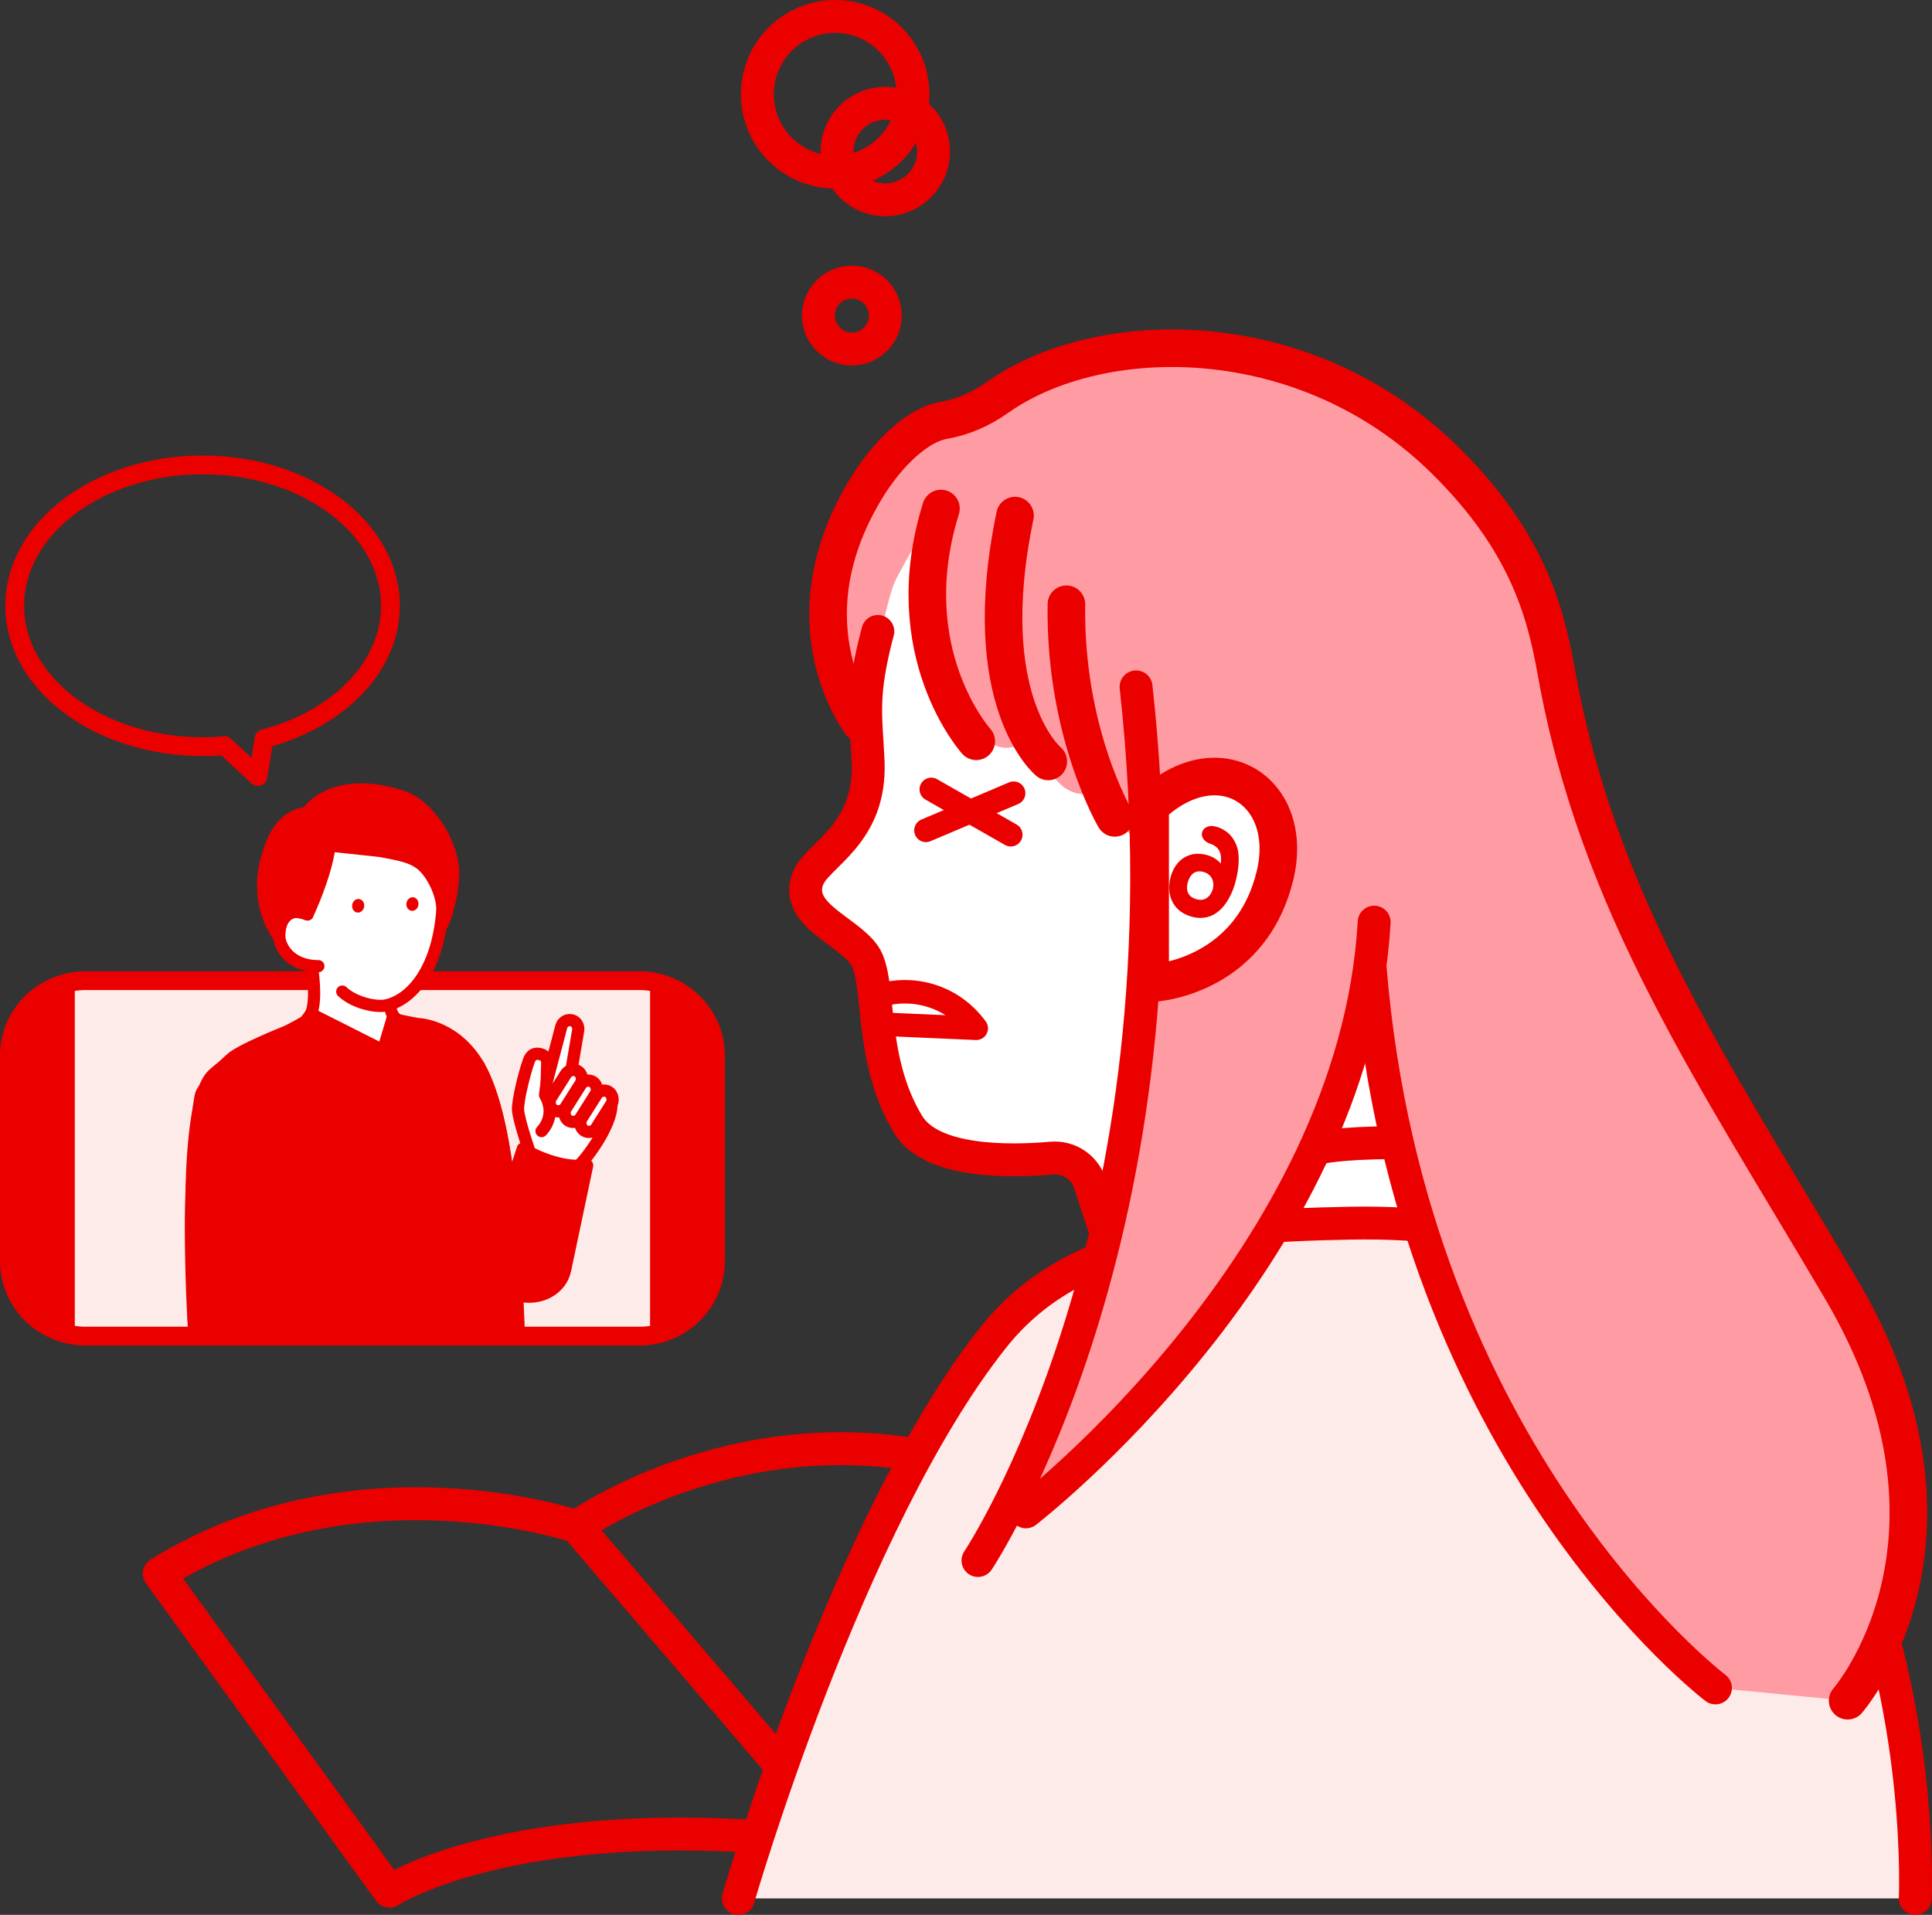 <?xml version="1.0" encoding="UTF-8"?><svg id="b" xmlns="http://www.w3.org/2000/svg" viewBox="0 0 205.615 203.788"><rect x="0" y="0" width="205.615" height="203.788" fill="#333333" stroke="none"/><defs><style>.d{stroke-width:2.5px;}.d,.e,.f,.g,.h,.i,.j,.k,.l,.m,.n{stroke:#eb0000;}.d,.e,.f,.g,.h,.i,.k,.l,.m{stroke-linecap:round;stroke-linejoin:round;}.d,.f,.g,.h,.l{fill:none;}.e,.i,.o,.n{fill:#eb0000;}.e,.k,.l{stroke-width:2px;}.f,.i,.m,.n{stroke-width:1.3px;}.g{stroke-width:3.5px;}.p,.q,.r,.o{stroke-width:0px;}.p,.k{fill:#fdebe9;}.h,.j{stroke-width:4px;}.j,.q,.m{fill:#fff;}.j,.n{stroke-miterlimit:10;}.r{fill:#ff9ca3;}</style></defs><g id="c"><path class="g" d="m61.372,162.476l29.061,33.979c-34.569-4.607-48.988,4.819-48.988,4.819l-24.501-33.803c20.934-13.014,44.428-4.994,44.428-4.994Z"/><path class="g" d="m99.508,155.213c-21.687-4.524-38.136,7.263-38.136,7.263l29.061,33.979c13.87-14.058,38.013-8.107,38.013-8.107l-28.938-33.134Z"/><path class="p" d="m78.579,202.038s11.606-40.161,27.126-59.693c8.079-10.167,21.077-11.861,38.02-12.169,63.5-1.154,60.109,71.862,60.109,71.862h-125.255Z"/><path class="q" d="m117.409,129.352l-1.41-4.318c-.571-1.75-2.268-2.861-4.102-2.7-4.55.399-12.77.5-15.246-3.574-4.325-7.116-2.779-15.36-4.674-18.044-1.894-2.684-7.442-4.297-6.005-8.109.962-2.552,6.762-4.677,6.416-12.496-.214-4.842.377-16.595,2.208-23.473l18.096-13.882,20.979,6.596,17.423,17.264,3.911,31.372v15.977s1.4,18.581,1.4,18.581l-22.948-1.337-16.05-1.858Z"/><path class="g" d="m78.579,202.038s11.606-40.161,27.126-59.693c8.079-10.167,21.077-11.861,38.02-12.169,63.5-1.154,60.109,71.862,60.109,71.862"/><path class="r" d="m146.247,97.428c-2.039,35.744-42.164,67.941-42.164,67.941,0,0,18.446-26.955,17.197-75.671,0,0-1.916-1.231-4.06-5.616h0s-5.093,2.932-7.037-6.407c0,0-3.98,6.239-8.546-3.804-1.758-3.865-4.566-10.59-1.495-20.461,0,0-4.201,6.787-5.023,8.786-.823,1.999-2.986,12.591-2.986,12.591l.031,1.48s-8.686-10.382-.134-24.736c2.482-4.167,5.741-7.038,8.373-7.493,2.048-.354,3.984-1.199,5.68-2.402,11.044-7.837,32.886-7.987,47.687,6.608,8.754,8.632,10.717,16.133,11.85,22.494,4.448,24.975,14.479,39.601,27.938,62.421,19.418,32.922,3.081,47.843,3.081,47.843l-14.068-1.361s-32.471-25.315-36.748-77.313"/><path class="j" d="m122.406,85.79c7.288-6.898,15.449-1.562,13.289,7.383-2.17,8.986-9.67,11.238-13.289,11.478v-18.861Z"/><path class="g" d="m93.424,67.199c-1.831,6.878-1.249,8.99-1.035,13.832.346,7.819-5.454,9.944-6.416,12.496-1.437,3.812,4.11,5.425,6.005,8.109,1.894,2.684.348,10.928,4.674,18.044,2.476,4.074,10.696,3.973,15.246,3.574,1.834-.161,3.53.95,4.102,2.7l1.41,4.318"/><path class="h" d="m196.638,181s14.984-17.162-.681-43.793c-13.433-22.836-25.891-40.785-30.339-65.76-1.133-6.361-3.096-13.862-11.85-22.494-14.801-14.594-36.643-14.445-47.687-6.608-1.695,1.203-3.631,2.048-5.68,2.402-2.632.455-5.891,3.327-8.373,7.493-8.551,14.354-.368,24.774-.368,24.774"/><path class="g" d="m122.406,85.79c7.288-6.898,15.449-1.562,13.289,7.383-2.17,8.986-9.67,11.238-13.289,11.478"/><path class="o" d="m126.75,97.538c.352.102.691.153,1.018.153.499,0,.969-.119,1.404-.358,1.406-.771,2.053-2.56,2.266-3.293.346-1.18.555-2.815.245-3.804-.362-1.189-1.164-1.975-2.318-2.271-.75-.199-1.295.148-1.425.591-.124.421.101.994.887,1.255.889.297,1.241.967,1.088,2.093-.263-.314-.68-.676-1.441-.899-1.77-.515-3.324.385-3.863,2.241-.491,1.682-.019,3.661,2.139,4.291Zm2.309-2.876c-.124.423-.393.782-.72.962-.292.162-.639.186-1.016.075-1.093-.318-1.089-1.182-.896-1.851.108-.364.425-1.115,1.225-1.115.134,0,.28.021.442.069.402.117.694.337.868.654.186.343.223.782.097,1.206Z"/><path class="g" d="m120.907,73.102c6.446,58.152-16.824,92.978-16.824,92.978"/><path class="h" d="m113.494,64.308c-.214,13.619,5.147,22.734,5.147,22.734"/><path class="h" d="m108.025,54.871c-4.128,19.838,3.539,26.165,3.539,26.165"/><path class="h" d="m100.142,54.121c-4.771,15.334,3.755,24.771,3.755,24.771"/><path class="g" d="m145.821,103.037c4.277,51.998,36.748,76.602,36.748,76.602"/><path class="g" d="m146.247,98.139c-2.039,35.744-37.063,62.76-37.063,62.76"/><path class="g" d="m147.988,121.619c-5.252,0-7.702.549-7.702.549"/><line class="d" x1="99.111" y1="84.012" x2="107.572" y2="88.837"/><line class="d" x1="98.545" y1="88.374" x2="107.877" y2="84.416"/><path class="e" d="m1,112.342v21.881c.012,3.7,2.543,6.782,5.961,7.682v-37.244c-3.418.9-5.949,3.982-5.961,7.681Z"/><path class="e" d="m76.145,134.224v-21.881c-.012-3.7-2.543-6.782-5.961-7.682v37.244c3.418-.9,5.949-3.982,5.961-7.681Z"/><path class="k" d="m68.184,104.369H8.984c-.703,0-1.374.12-2.024.292v37.244c.65.171,1.321.292,2.024.292h59.2c.695,0,1.357-.118,2-.284v-37.26c-.643-.166-1.305-.284-2-.284Z"/><path class="m" d="m60.598,115.158h0l.916-5.384c.123-.468-.101-.983-.555-1.152-.521-.195-1.083.105-1.221.63l-1.558,5.914.059-2.078c.011-.382-.227-.727-.589-.853h0c-.439-.152-1.048-.214-1.365.656-.517,1.423-1.199,4.32-1.152,5.223.064,1.203,1.435,5.082,1.435,5.082,0,0,4.227,1.447,4.885.983.658-.464,3.67-4.32,3.62-6.677l-4.476-2.343Z"/><rect class="m" x="59.278" y="113.638" width="1.872" height="4.87" rx=".936" ry=".936" transform="translate(71.433 -14.207) rotate(32.34)"/><rect class="m" x="60.866" y="114.769" width="1.872" height="4.87" rx=".936" ry=".936" transform="translate(72.284 -14.881) rotate(32.34)"/><rect class="m" x="62.545" y="115.832" width="1.872" height="4.87" rx=".936" ry=".936" transform="translate(73.114 -15.614) rotate(32.34)"/><path class="m" d="m57.635,120.377s1.659-1.581.376-3.837l.169-1.374"/><path class="i" d="m55.647,122.246l-3.552,10.774c-.666,2.02.725,4.229,3.043,4.832h0c2.293.596,4.565-.623,4.999-2.681l2.352-11.147c-3.296.461-6.842-1.778-6.842-1.778Z"/><path class="n" d="m50.736,113.065c-2.592-4.058-6.334-4.084-6.334-4.084l-1.896-.372.007.053-.654-.161-1.087,3.28-7.67-3.871-.609.811s-1.595.916-2.124,1.125c-.529.209-4.483,1.823-5.58,2.68s-3.08,3.118-3.391,3.963c-.147.399-.903,5.927-1.042,11.799-.155,6.549.314,13.491.314,13.491h34.414s.118-21.719-4.349-28.713Z"/><polygon class="q" points="40.885 86.558 44.305 87.93 45.678 89.81 46.534 91.573 47.264 96.239 45.738 103.285 43.07 106.078 41.654 106.843 42.081 108.336 41.713 108.609 40.762 111.357 33.193 108.147 33.486 105.219 33.165 102.734 31.614 102.348 30.244 101.15 29.609 98.81 30.833 97.229 32.723 97.32 32.779 94.552 33.764 89.477 37.985 87.086 40.885 86.558"/><path class="f" d="m33.881,102.824s-3.096.176-4.048-2.54c-.521-1.485.502-4.117,2.889-2.964,0,0-.967-8.43,3.542-8.912,0,0,1.617-2.11,4.621-1.851,3.034.261,4.664,2.684,5.487,4.61.54,1.263.792,2.634.779,4.008-.067,7.493-3.162,11.174-6.028,11.821-1.114.251-3.455-.281-4.695-1.466"/><path class="f" d="m20.671,141.777c-.18-5.834-1.269-24.481,2.045-27.449,4.363-3.909,9.418-4.116,10.386-6.419.676-1.609.096-4.972.096-4.972"/><path class="f" d="m41.553,107.129s.002,1.161.953,1.479c.658.22,3.194.605,5.547,1.927,5.028,2.824,6.328,12.361,7.151,30.89"/><ellipse class="o" cx="38.117" cy="96.4" rx=".727" ry=".644" transform="translate(-62.858 119.848) rotate(-81.5)"/><ellipse class="o" cx="43.893" cy="96.214" rx=".727" ry=".644" transform="translate(-57.752 125.403) rotate(-81.5)"/><polyline class="f" points="33.102 107.91 40.772 111.781 41.859 108.117"/><polyline class="f" points="32.493 108.72 38.428 115.332 40.772 111.781 43.338 113.925 42.506 108.609"/><path class="i" d="m29.721,99.709s-2.919-3.454-1.142-8.932c.434-1.337,1.39-3.999,4.074-4.241,0,0,2.682-4.249,10.24-1.719,2.858.957,5.569,5.276,5.319,8.66s-1.314,5.217-1.314,5.217c0,0,.892-2.48-.963-5.413-1.154-1.824-2.277-2.15-5.513-2.724l-5.339-.574c-.427,3.306-2.359,7.338-2.359,7.338,0,0-1.492-.643-2.278.077s-.723,2.311-.723,2.311Z"/><path class="d" d="m93.681,108.987l10.216.45c-2.75-3.732-7.075-4.459-10.198-3.516-.076.023-.153.047-.229.071"/><circle class="g" cx="94.219" cy="16.128" r="5.137"/><circle class="g" cx="88.884" cy="10.032" r="8.282"/><circle class="g" cx="90.66" cy="33.585" r="3.559"/><path class="l" d="m41.553,64.471c0-8.28-8.951-14.993-19.993-14.993S1.566,56.191,1.566,64.471s8.951,14.992,19.994,14.992c.951,0,1.414-.022,2.329-.118l3.561,3.298.657-4.028c7.82-2.035,13.446-7.588,13.446-14.144Z"/></g></svg>